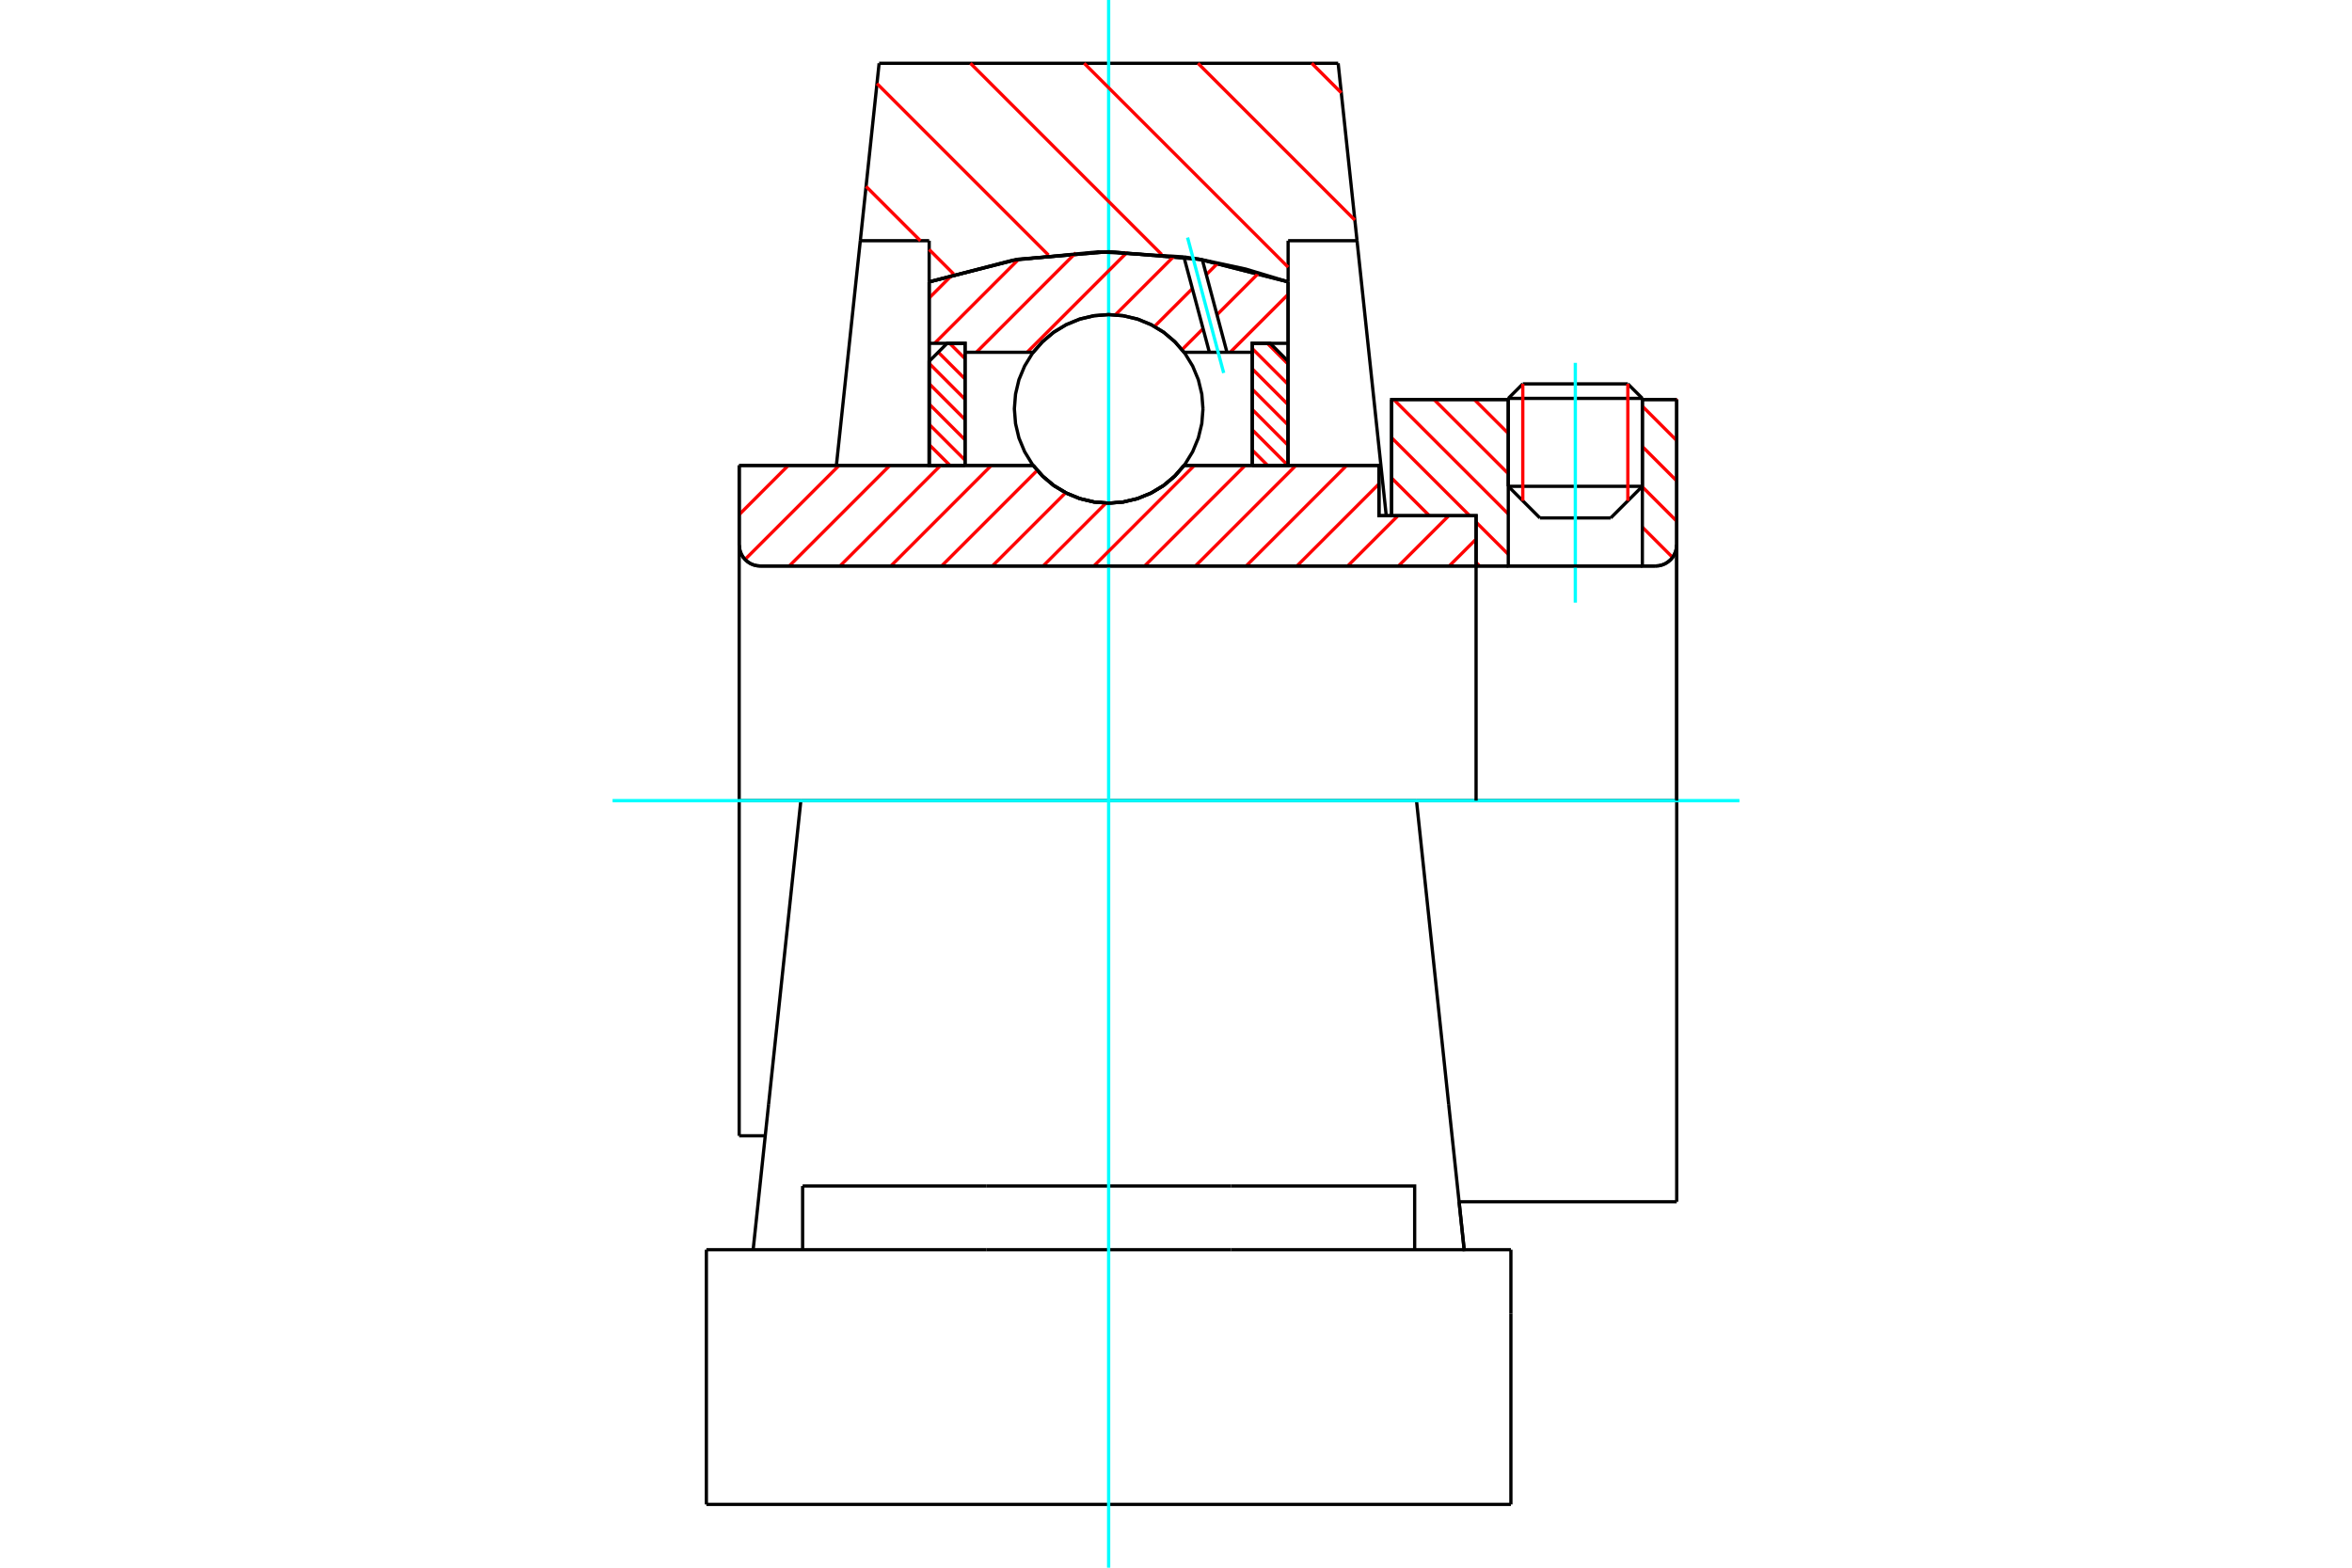 <?xml version="1.0" standalone="no"?>
<!DOCTYPE svg PUBLIC "-//W3C//DTD SVG 1.1//EN"
	"http://www.w3.org/Graphics/SVG/1.1/DTD/svg11.dtd">
<svg xmlns="http://www.w3.org/2000/svg" height="100%" width="100%" viewBox="0 0 36000 24000">
	<rect x="-1800" y="-1200" width="39600" height="26400" style="fill:#FFF"/>
	<g style="fill:none; fill-rule:evenodd" transform="matrix(1 0 0 1 0 0)">
		<g style="fill:none; stroke:#000; stroke-width:50; shape-rendering:geometricPrecision">
			<line x1="21106" y1="7895" x2="21300" y2="7895"/>
			<line x1="21106" y1="7125" x2="21106" y2="7895"/>
			<line x1="12258" y1="12257" x2="11314" y2="12257"/>
			<line x1="11314" y1="17388" x2="11314" y2="12257"/>
			<line x1="11314" y1="7125" x2="15814" y2="7125"/>
			<line x1="18124" y1="7125" x2="21106" y2="7125"/>
			<polyline points="15814,7125 15962,7293 16133,7436 16324,7550 16530,7634 16747,7685 16969,7703 17191,7685 17408,7634 17615,7550 17806,7436 17977,7293 18124,7125"/>
			<polyline points="11314,8342 11318,8392 11330,8441 11349,8488 11376,8532 11409,8570 11447,8603 11490,8630 11537,8649 11587,8661 11637,8665"/>
			<line x1="11314" y1="8342" x2="11314" y2="12257"/>
			<line x1="11314" y1="8342" x2="11314" y2="7125"/>
			<line x1="25138" y1="7445" x2="25138" y2="6116"/>
			<line x1="24654" y1="7929" x2="25138" y2="7445"/>
			<line x1="23086" y1="7445" x2="23570" y2="7929"/>
			<line x1="23086" y1="6116" x2="23086" y2="7445"/>
			<line x1="23086" y1="6116" x2="21300" y2="6116"/>
			<line x1="21300" y1="7895" x2="21300" y2="6116"/>
			<line x1="25340" y1="8665" x2="11637" y2="8665"/>
			<polyline points="25340,8665 25391,8661 25440,8649 25487,8630 25530,8603 25569,8570 25602,8532 25628,8488 25648,8441 25660,8392 25664,8342"/>
			<line x1="25664" y1="6116" x2="25664" y2="8342"/>
			<line x1="25664" y1="6116" x2="25138" y2="6116"/>
			<polyline points="25664,18398 25664,12257 21681,12257"/>
			<line x1="25664" y1="8342" x2="25664" y2="12257"/>
			<line x1="23086" y1="7445" x2="25138" y2="7445"/>
			<line x1="25138" y1="6099" x2="23086" y2="6099"/>
			<line x1="23308" y1="5877" x2="24916" y2="5877"/>
			<line x1="24654" y1="7929" x2="23570" y2="7929"/>
			<line x1="11314" y1="17388" x2="11713" y2="17388"/>
			<line x1="22333" y1="18398" x2="25664" y2="18398"/>
			<line x1="23086" y1="6099" x2="23086" y2="6116"/>
			<line x1="25138" y1="6116" x2="25138" y2="6099"/>
			<line x1="23308" y1="5877" x2="23086" y2="6099"/>
			<line x1="25138" y1="6099" x2="24916" y2="5877"/>
			<line x1="21681" y1="12257" x2="12258" y2="12257"/>
			<line x1="20771" y1="3685" x2="19716" y2="3685"/>
			<line x1="20482" y1="969" x2="20771" y2="3685"/>
			<line x1="13456" y1="969" x2="20482" y2="969"/>
			<line x1="13168" y1="3685" x2="13456" y2="969"/>
			<line x1="14222" y1="3685" x2="13168" y2="3685"/>
			<line x1="14222" y1="4315" x2="14222" y2="3685"/>
			<polyline points="19716,4315 18362,3970 16969,3853 15576,3970 14222,4315"/>
			<line x1="19716" y1="3685" x2="19716" y2="4315"/>
			<line x1="14222" y1="7125" x2="14222" y2="4315"/>
			<line x1="12802" y1="7125" x2="13168" y2="3685"/>
			<line x1="19716" y1="4315" x2="19716" y2="7125"/>
			<line x1="10812" y1="23031" x2="23126" y2="23031"/>
			<line x1="12285" y1="19132" x2="12285" y2="18157"/>
			<line x1="15095" y1="18157" x2="12285" y2="18157"/>
			<line x1="15095" y1="19132" x2="18843" y2="19132"/>
			<line x1="18843" y1="18157" x2="15095" y2="18157"/>
			<polyline points="21653,19132 21653,18157 18843,18157"/>
			<line x1="22411" y1="19132" x2="22174" y2="16908"/>
			<line x1="11764" y1="16908" x2="11528" y2="19132"/>
			<line x1="18843" y1="19132" x2="23126" y2="19132"/>
			<line x1="22333" y1="18398" x2="22413" y2="19155"/>
			<line x1="20771" y1="3685" x2="21218" y2="7895"/>
			<line x1="12258" y1="12257" x2="11764" y2="16908"/>
			<line x1="23126" y1="20107" x2="23126" y2="19132"/>
			<line x1="23126" y1="23031" x2="23126" y2="20107"/>
			<polyline points="10812,23031 10812,20107 10812,19132"/>
			<line x1="22174" y1="16908" x2="21681" y2="12257"/>
			<line x1="10812" y1="19132" x2="15095" y2="19132"/>
		</g>
		<g style="fill:none; stroke:#0FF; stroke-width:50; shape-rendering:geometricPrecision">
			<line x1="24112" y1="9226" x2="24112" y2="5555"/>
			<line x1="16969" y1="24000" x2="16969" y2="0"/>
			<line x1="9376" y1="12257" x2="26624" y2="12257"/>
		</g>
		<g style="fill:none; stroke:#F00; stroke-width:50; shape-rendering:geometricPrecision">
			<line x1="20078" y1="969" x2="20530" y2="1421"/>
			<line x1="18337" y1="969" x2="20737" y2="3369"/>
			<line x1="16595" y1="969" x2="19716" y2="4090"/>
			<line x1="14854" y1="969" x2="17781" y2="3896"/>
			<line x1="13423" y1="1279" x2="16048" y2="3905"/>
			<line x1="13256" y1="2854" x2="14087" y2="3685"/>
			<line x1="14222" y1="3820" x2="14599" y2="4197"/>
		</g>
		<g style="fill:none; stroke:#000; stroke-width:50; shape-rendering:geometricPrecision">
			<polyline points="19716,4315 18362,3970 16969,3853 15576,3970 14222,4315"/>
		</g>
		<g style="fill:none; stroke:#F00; stroke-width:50; shape-rendering:geometricPrecision">
			<line x1="24916" y1="5877" x2="24916" y2="7667"/>
			<line x1="23308" y1="7667" x2="23308" y2="5877"/>
			<line x1="14222" y1="7117" x2="14230" y2="7125"/>
			<line x1="14222" y1="6807" x2="14541" y2="7125"/>
			<line x1="14222" y1="6496" x2="14771" y2="7045"/>
			<line x1="14222" y1="6185" x2="14771" y2="6734"/>
			<line x1="14222" y1="5874" x2="14771" y2="6424"/>
			<line x1="14222" y1="5563" x2="14771" y2="6113"/>
			<line x1="14361" y1="5392" x2="14771" y2="5802"/>
			<line x1="14536" y1="5256" x2="14771" y2="5491"/>
		</g>
		<g style="fill:none; stroke:#000; stroke-width:50; shape-rendering:geometricPrecision">
			<polyline points="14771,7125 14771,5256 14497,5256 14222,5531 14222,7125 14771,7125"/>
		</g>
		<g style="fill:none; stroke:#F00; stroke-width:50; shape-rendering:geometricPrecision">
			<line x1="19398" y1="5256" x2="19716" y2="5575"/>
			<line x1="19167" y1="5336" x2="19716" y2="5885"/>
			<line x1="19167" y1="5647" x2="19716" y2="6196"/>
			<line x1="19167" y1="5958" x2="19716" y2="6507"/>
			<line x1="19167" y1="6268" x2="19716" y2="6818"/>
			<line x1="19167" y1="6579" x2="19713" y2="7125"/>
			<line x1="19167" y1="6890" x2="19402" y2="7125"/>
		</g>
		<g style="fill:none; stroke:#000; stroke-width:50; shape-rendering:geometricPrecision">
			<polyline points="19167,7125 19167,5256 19442,5256 19716,5531 19716,7125 19167,7125"/>
			<polyline points="18413,6259 18395,6033 18342,5813 18255,5604 18137,5411 17990,5239 17818,5091 17625,4973 17415,4886 17195,4834 16969,4816 16743,4834 16523,4886 16314,4973 16121,5091 15949,5239 15801,5411 15683,5604 15596,5813 15544,6033 15526,6259 15544,6485 15596,6705 15683,6915 15801,7108 15949,7280 16121,7427 16314,7545 16523,7632 16743,7685 16969,7703 17195,7685 17415,7632 17625,7545 17818,7427 17990,7280 18137,7108 18255,6915 18342,6705 18395,6485 18413,6259"/>
		</g>
		<g style="fill:none; stroke:#F00; stroke-width:50; shape-rendering:geometricPrecision">
			<line x1="25652" y1="6116" x2="25664" y2="6128"/>
			<line x1="25138" y1="6219" x2="25664" y2="6745"/>
			<line x1="25138" y1="6836" x2="25664" y2="7362"/>
			<line x1="25138" y1="7453" x2="25664" y2="7979"/>
			<line x1="25138" y1="8070" x2="25601" y2="8533"/>
			<line x1="22566" y1="6116" x2="23086" y2="6635"/>
			<line x1="21949" y1="6116" x2="23086" y2="7252"/>
			<line x1="21332" y1="6116" x2="23086" y2="7869"/>
			<line x1="21300" y1="6701" x2="22495" y2="7895"/>
			<line x1="22593" y1="7994" x2="23086" y2="8486"/>
			<line x1="21300" y1="7318" x2="21878" y2="7895"/>
			<line x1="22593" y1="8611" x2="22648" y2="8665"/>
		</g>
		<g style="fill:none; stroke:#000; stroke-width:50; shape-rendering:geometricPrecision">
			<line x1="25664" y1="12257" x2="25664" y2="6116"/>
			<polyline points="25340,8665 25391,8661 25440,8649 25487,8630 25530,8603 25569,8570 25602,8532 25628,8488 25648,8441 25660,8392 25664,8342"/>
			<polyline points="25340,8665 25138,8665 25138,6116"/>
			<polyline points="25138,8665 23086,8665 23086,6116"/>
			<polyline points="23086,8665 22593,8665 22593,12257"/>
			<polyline points="22593,8665 22593,7895 21300,7895 21300,6116 23086,6116"/>
			<line x1="25138" y1="6116" x2="25664" y2="6116"/>
		</g>
		<g style="fill:none; stroke:#F00; stroke-width:50; shape-rendering:geometricPrecision">
			<line x1="19716" y1="4507" x2="18830" y2="5393"/>
			<line x1="19270" y1="4176" x2="18627" y2="4819"/>
			<line x1="18414" y1="5032" x2="18092" y2="5354"/>
			<line x1="18646" y1="4023" x2="18464" y2="4205"/>
			<line x1="18251" y1="4418" x2="17671" y2="4998"/>
			<line x1="17975" y1="3917" x2="17072" y2="4820"/>
			<line x1="17253" y1="3862" x2="15722" y2="5393"/>
			<line x1="16467" y1="3870" x2="14945" y2="5393"/>
			<line x1="15591" y1="3970" x2="14305" y2="5256"/>
			<line x1="14581" y1="4203" x2="14222" y2="4562"/>
		</g>
		<g style="fill:none; stroke:#000; stroke-width:50; shape-rendering:geometricPrecision">
			<polyline points="14222,7125 14222,5256 14222,4315"/>
			<polyline points="18121,3933 16807,3855 15496,3984 14222,4315"/>
			<polyline points="18403,3977 18262,3954 18121,3933"/>
			<polyline points="19716,4315 19067,4119 18403,3977"/>
			<polyline points="19716,4315 19716,5256 19167,5256 19167,5393 19167,7125"/>
			<polyline points="19167,5393 18780,5393 18511,5393 18124,5393 17977,5226 17806,5083 17615,4968 17408,4884 17191,4833 16969,4816 16747,4833 16530,4884 16324,4968 16133,5083 15962,5226 15814,5393 14771,5393 14771,7125"/>
			<polyline points="14771,5393 14771,5256 14222,5256"/>
			<line x1="19716" y1="5256" x2="19716" y2="7125"/>
		</g>
		<g style="fill:none; stroke:#0FF; stroke-width:50; shape-rendering:geometricPrecision">
			<line x1="18730" y1="5710" x2="18177" y2="3637"/>
		</g>
		<g style="fill:none; stroke:#000; stroke-width:50; shape-rendering:geometricPrecision">
			<line x1="18511" y1="5393" x2="18121" y2="3933"/>
			<line x1="18780" y1="5393" x2="18403" y2="3977"/>
		</g>
		<g style="fill:none; stroke:#F00; stroke-width:50; shape-rendering:geometricPrecision">
			<line x1="22593" y1="8254" x2="22182" y2="8665"/>
			<line x1="22175" y1="7895" x2="21405" y2="8665"/>
			<line x1="21398" y1="7895" x2="20628" y2="8665"/>
			<line x1="21106" y1="7409" x2="19851" y2="8665"/>
			<line x1="20613" y1="7125" x2="19074" y2="8665"/>
			<line x1="19836" y1="7125" x2="18297" y2="8665"/>
			<line x1="19059" y1="7125" x2="17520" y2="8665"/>
			<line x1="18282" y1="7125" x2="16743" y2="8665"/>
			<line x1="16929" y1="7701" x2="15966" y2="8665"/>
			<line x1="16311" y1="7543" x2="15189" y2="8665"/>
			<line x1="15876" y1="7201" x2="14412" y2="8665"/>
			<line x1="15174" y1="7125" x2="13635" y2="8665"/>
			<line x1="14397" y1="7125" x2="12857" y2="8665"/>
			<line x1="13620" y1="7125" x2="12080" y2="8665"/>
			<line x1="12843" y1="7125" x2="11403" y2="8565"/>
			<line x1="12066" y1="7125" x2="11314" y2="7878"/>
		</g>
		<g style="fill:none; stroke:#000; stroke-width:50; shape-rendering:geometricPrecision">
			<polyline points="11314,7125 11314,8342 11318,8392 11330,8441 11349,8488 11376,8532 11409,8570 11447,8603 11490,8630 11537,8649 11587,8661 11637,8665 22593,8665 22593,7895 21106,7895 21106,7125 18124,7125"/>
			<polyline points="15814,7125 15962,7293 16133,7436 16324,7550 16530,7634 16747,7685 16969,7703 17191,7685 17408,7634 17615,7550 17806,7436 17977,7293 18124,7125"/>
			<polyline points="15814,7125 11863,7125 11314,7125"/>
		</g>
	</g>
</svg>
